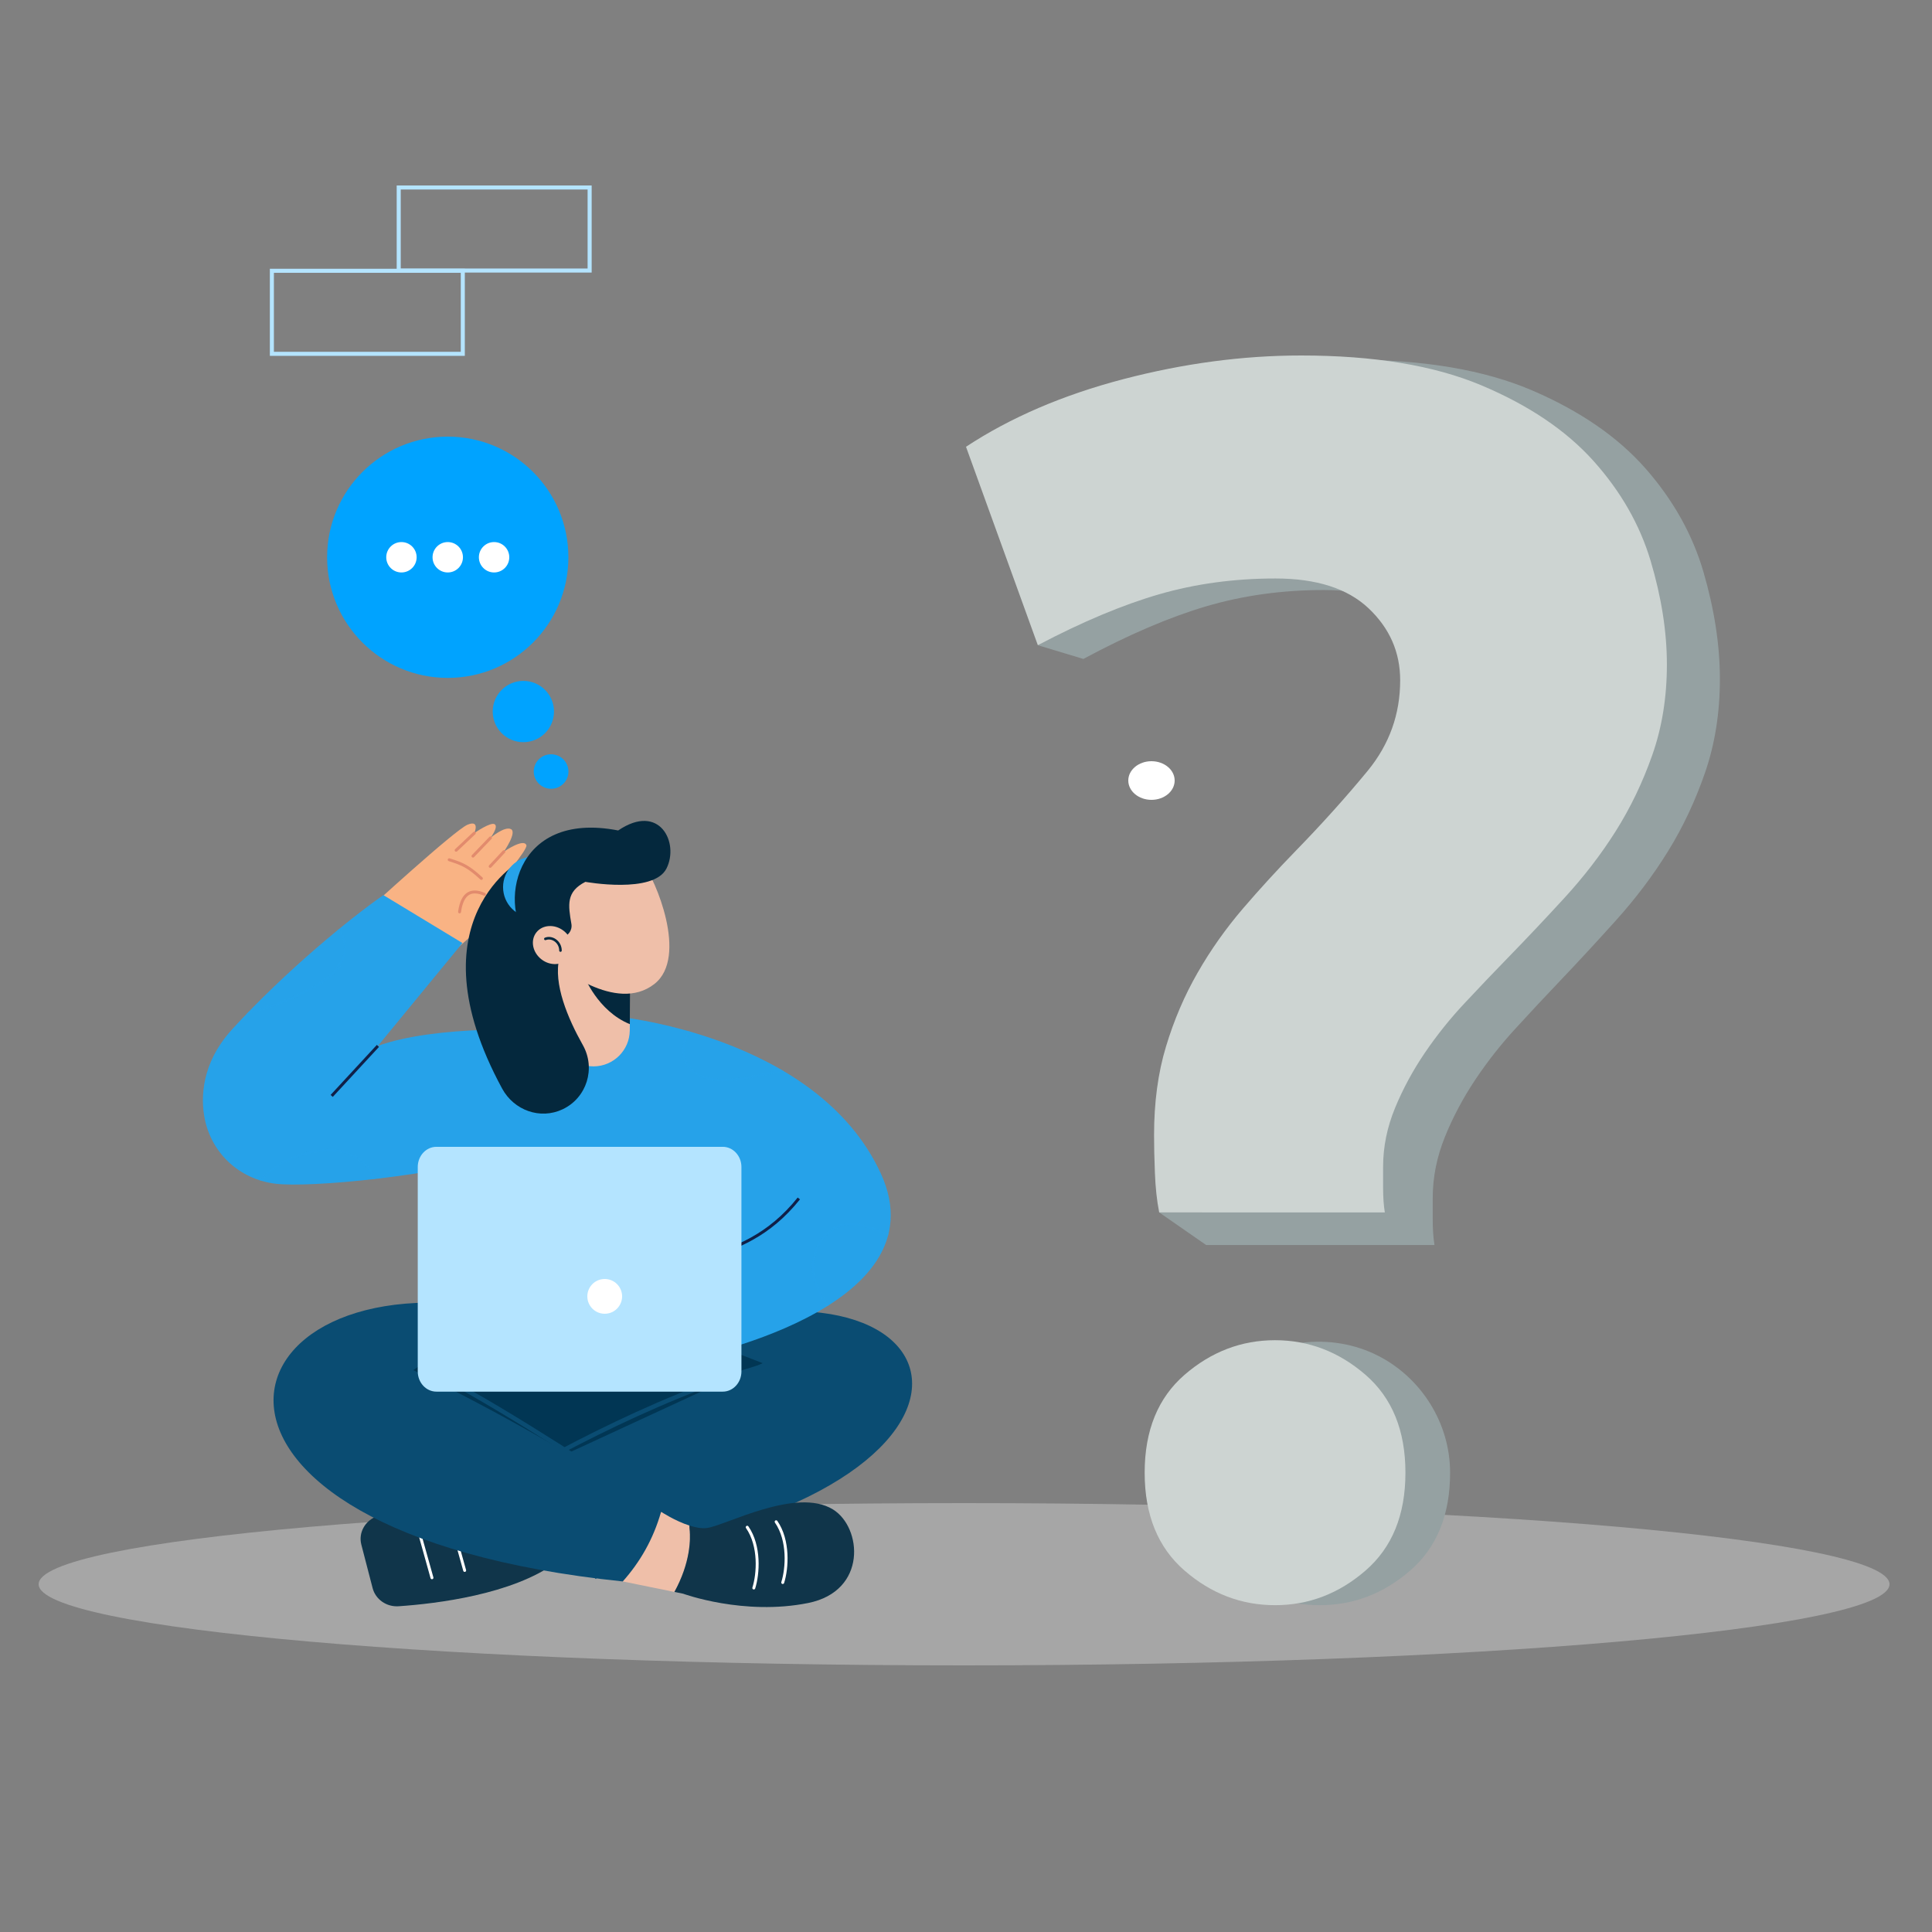 <svg width="500" height="500" viewBox="0 0 500 500" fill="none" xmlns="http://www.w3.org/2000/svg">
<rect x="0" y="0" width="500" height="500" fill="#808080" stroke="none"/>
<path opacity="0.43" d="M249.5 431C381.772 431 489 421.598 489 410C489 398.402 381.772 389 249.5 389C117.228 389 10 398.402 10 410C10 421.598 117.228 431 249.5 431Z" fill="#D9D9D9"/>
<ellipse cx="298" cy="202" rx="6" ry="5" fill="white"/>
<path d="M153.12 70.54H102.663V48H153.12V70.54ZM103.712 69.491H152.071V49.046H103.712V69.491Z" fill="#B4E4FF"/>
<path d="M120.295 92.095H69.838V69.555H120.295V92.095ZM70.887 91.046H119.246V70.604H70.887V91.046Z" fill="#B4E4FF"/>
<path d="M440.85 148.001C438.008 138.294 433.01 129.382 425.855 121.235C418.686 113.089 408.909 106.362 396.523 101.042C384.136 95.722 368.399 93.062 349.311 93.062C334.083 93.062 318.565 95.172 302.755 99.392C286.93 103.627 273.203 109.649 261.562 117.476L276.717 160.218L268.594 166.977L280.374 170.534C292.001 164.282 302.597 159.743 312.155 156.915C321.699 154.103 331.842 152.696 342.595 152.696C353.334 152.696 361.466 155.356 366.988 160.675C372.509 166.01 375.264 172.414 375.264 179.936C375.264 189.016 372.422 197.073 366.769 204.12C361.087 211.167 354.821 218.289 347.956 225.488C343.191 230.488 338.558 235.652 334.083 240.972C329.61 246.307 325.646 252.009 322.222 258.123C318.784 264.223 316.029 270.795 313.946 277.842C311.849 284.889 310.814 292.791 310.814 301.55C310.814 304.377 310.873 307.74 311.033 311.654C311.06 312.377 311.097 313.079 311.138 313.774H300.003L312.155 322.216H371.244C370.937 320.336 370.791 318.149 370.791 315.644C370.791 313.137 370.791 311.257 370.791 310.005C370.791 304.685 371.84 299.443 373.923 294.276C376.006 289.109 378.63 284.186 381.764 279.479C384.896 274.787 388.395 270.322 392.284 266.105C396.16 261.87 399.891 257.881 403.475 254.121C408.24 249.121 413.165 243.804 418.236 238.162C423.308 232.523 427.795 226.59 431.671 220.323C435.548 214.056 438.753 207.254 441.288 199.887C443.824 192.535 445.106 184.478 445.106 175.704C445.104 166.94 443.675 157.708 440.85 148.001Z" fill="#95A1A2"/>
<path d="M330.082 149.711C319.455 149.711 309.432 151.071 300 153.793C290.553 156.53 280.085 160.923 268.591 166.975L250 115.626C261.505 108.051 275.072 102.222 290.711 98.125C306.337 94.042 321.672 92 336.721 92C355.585 92 371.139 94.575 383.379 99.722C395.62 104.869 405.283 111.379 412.369 119.263C419.441 127.147 424.378 135.772 427.186 145.166C429.98 154.561 431.391 163.495 431.391 171.972C431.391 180.464 430.123 188.261 427.619 195.375C425.113 202.505 421.945 209.089 418.114 215.154C414.284 221.218 409.848 226.958 404.837 232.417C399.827 237.877 394.958 243.024 390.249 247.861C386.706 251.501 383.019 255.361 379.189 259.461C375.344 263.543 371.889 267.862 368.791 272.405C365.696 276.962 363.102 281.724 361.043 286.724C358.984 291.723 357.947 296.798 357.947 301.945C357.947 303.157 357.947 304.977 357.947 307.405C357.947 309.832 358.091 311.947 358.393 313.767H299.998C299.392 310.734 299.034 307.332 298.888 303.545C298.73 299.758 298.671 296.503 298.671 293.766C298.671 285.289 299.693 277.642 301.767 270.82C303.825 264 306.548 257.638 309.945 251.736C313.33 245.819 317.246 240.302 321.667 235.137C326.089 229.99 330.669 224.988 335.377 220.151C342.159 213.184 348.352 206.289 353.969 199.47C359.556 192.65 362.364 184.853 362.364 176.067C362.364 168.787 359.644 162.59 354.185 157.428C348.732 152.286 340.697 149.711 330.082 149.711Z" fill="#CDD4D2"/>
<path d="M375.284 381.132C375.284 392.076 371.835 400.52 364.937 406.477C358.04 412.447 350.243 415.419 341.539 415.419C332.822 415.419 325.028 412.447 318.132 406.477C311.245 400.52 307.797 392.076 307.797 381.132C307.797 370.2 311.245 361.756 318.132 355.786C328.749 346.582 344.457 344.532 356.887 350.991C367.917 356.726 375.284 368.365 375.284 381.132Z" fill="#95A1A2"/>
<path d="M363.725 381.132C363.725 392.076 360.277 400.52 353.378 406.478C346.482 412.447 338.685 415.419 329.98 415.419C321.264 415.419 313.469 412.447 306.573 406.478C299.686 400.52 296.238 392.076 296.238 381.132C296.238 370.2 299.686 361.756 306.573 355.786C313.469 349.829 321.266 346.844 329.98 346.844C338.685 346.844 346.479 349.829 353.378 355.786C360.277 361.758 363.725 370.203 363.725 381.132Z" fill="#CDD4D2"/>
<path d="M135.444 192.074C139.823 192.074 143.373 188.524 143.373 184.145C143.373 179.766 139.823 176.216 135.444 176.216C131.065 176.216 127.515 179.766 127.515 184.145C127.515 188.524 131.065 192.074 135.444 192.074Z" fill="#00A3FF"/>
<path d="M141.801 204.054C144.239 204.511 146.583 202.919 147.037 200.497C147.49 198.076 145.882 195.743 143.444 195.286C141.006 194.829 138.662 196.422 138.209 198.843C137.755 201.264 139.363 203.597 141.801 204.054Z" fill="#00A3FF"/>
<path d="M115.878 175.439C133.12 175.439 147.098 161.462 147.098 144.22C147.098 126.978 133.12 113 115.878 113C98.636 113 84.658 126.978 84.658 144.22C84.658 161.462 98.636 175.439 115.878 175.439Z" fill="#00A3FF"/>
<path d="M103.892 148.152C106.064 148.152 107.825 146.392 107.825 144.22C107.825 142.048 106.064 140.287 103.892 140.287C101.72 140.287 99.959 142.048 99.959 144.22C99.959 146.392 101.72 148.152 103.892 148.152Z" fill="white"/>
<path d="M115.877 148.152C118.049 148.152 119.81 146.392 119.81 144.22C119.81 142.048 118.049 140.287 115.877 140.287C113.705 140.287 111.944 142.048 111.944 144.22C111.944 146.392 113.705 148.152 115.877 148.152Z" fill="white"/>
<path d="M127.867 148.152C130.039 148.152 131.8 146.392 131.8 144.22C131.8 142.048 130.039 140.287 127.867 140.287C125.695 140.287 123.935 142.048 123.935 144.22C123.935 146.392 125.695 148.152 127.867 148.152Z" fill="white"/>
<path d="M93.514 399.751L96.431 410.997C97.192 413.93 100.028 415.913 103.166 415.697C112.73 415.048 132.603 412.705 144.01 404.296L140.768 388.089C125.086 387.204 110.422 388.077 97.72 392.349C94.536 393.423 92.699 396.61 93.514 399.751Z" fill="#10354A"/>
<path d="M111.79 408.702C111.623 408.702 111.472 408.593 111.426 408.426L107.509 394.402C107.451 394.199 107.569 393.993 107.773 393.935C107.976 393.881 108.185 393.996 108.239 394.199L112.157 408.223C112.215 408.426 112.096 408.632 111.893 408.69C111.86 408.699 111.827 408.702 111.79 408.702Z" fill="white"/>
<path d="M120.256 406.807C120.089 406.807 119.938 406.698 119.892 406.531L115.975 392.507C115.917 392.304 116.035 392.098 116.238 392.04C116.442 391.982 116.651 392.101 116.705 392.304L120.623 406.328C120.681 406.531 120.562 406.737 120.359 406.795C120.326 406.804 120.289 406.807 120.256 406.807Z" fill="white"/>
<path d="M130.086 338.961L93.639 349.78L120.707 386.867L159.568 389.957L213.169 367.294L192.798 336.644L130.086 338.961Z" fill="#013654"/>
<path d="M175.023 344.113C255.067 320.419 267.93 391.161 143.042 404.038C138.63 399.075 133.475 390.463 131.429 383.262L197.379 352.785L175.023 344.113Z" fill="#0A4C72"/>
<path d="M178.423 394.814C174.678 393.617 171.091 391.249 171.091 391.249L158.229 395.284L161.176 409.278L174.539 411.992C178.611 404.545 178.848 398.429 178.423 394.814Z" fill="#EFBFA9"/>
<path d="M131.715 383.753L131.145 382.77C144.905 374.775 180.145 355.565 210.173 349.898L210.385 351.017C180.527 356.648 145.42 375.787 131.715 383.753Z" fill="#0A4C72"/>
<path d="M130.086 338.961C55.582 324.794 36.285 396.397 161.176 409.275C165.588 404.311 169.044 398.447 171.091 391.245C151.906 378.41 130.456 366.208 106.951 354.586L130.086 338.961Z" fill="#0A4C72"/>
<path d="M170.788 391.725C167.244 389.469 163.55 387.085 159.642 384.559C140.014 371.888 117.77 357.524 98.87 349.334L99.322 348.291C118.307 356.517 140.593 370.908 160.257 383.604C164.166 386.127 167.856 388.51 171.398 390.766L170.788 391.725Z" fill="#0A4C72"/>
<path d="M75.424 374.462L74.43 373.913C77.225 368.849 81.707 365.435 87.744 363.764L88.047 364.859C82.232 366.469 78.105 369.611 75.424 374.462Z" fill="#0A4C72"/>
<path d="M230.926 370.153C228.245 365.302 224.115 362.16 218.303 360.55L218.606 359.456C224.643 361.126 229.125 364.544 231.92 369.604L230.926 370.153Z" fill="#0A4C72"/>
<path d="M154.198 408.647L153.367 407.871C159.329 401.488 162.988 394.751 164.559 387.27L165.672 387.504C164.056 395.19 160.305 402.107 154.198 408.647Z" fill="#0A4C72"/>
<path d="M215.58 390.645C206.035 384.747 187.529 394.939 182.884 395.454C181.528 395.606 179.964 395.309 178.423 394.814C178.848 398.432 178.611 404.545 174.539 411.992L176.81 412.453C176.81 412.453 192.502 418.205 209.149 414.857C224.513 411.764 223.085 395.281 215.58 390.645Z" fill="#10354A"/>
<path d="M202.57 409.936C202.53 409.936 202.494 409.93 202.454 409.918C202.254 409.854 202.145 409.642 202.206 409.442C203.34 405.851 203.834 398.786 200.55 394.041C200.432 393.868 200.474 393.632 200.647 393.513C200.82 393.395 201.057 393.438 201.175 393.61C204.613 398.58 204.11 405.936 202.931 409.669C202.879 409.83 202.73 409.936 202.57 409.936Z" fill="white"/>
<path d="M195.083 411.355C195.044 411.355 195.008 411.349 194.968 411.337C194.768 411.273 194.659 411.061 194.72 410.861C195.854 407.271 196.348 400.206 193.064 395.46C192.946 395.287 192.988 395.051 193.161 394.933C193.334 394.814 193.57 394.857 193.689 395.03C197.127 399.999 196.624 407.356 195.444 411.088C195.396 411.252 195.244 411.355 195.083 411.355Z" fill="white"/>
<path d="M116.906 246.642C116.906 246.642 135.67 230.687 134.975 227.654C134.478 225.486 129.163 228.664 129.163 228.664C129.163 228.664 136.616 219.819 136.237 218.746C135.561 216.826 130.403 220.404 130.403 220.404C130.403 220.404 133.887 215.389 132.222 214.57C130.557 213.752 126.925 216.844 126.925 216.844C126.925 216.844 129.047 214.061 128.05 213.33C127.052 212.599 122.753 215.604 122.753 215.604C122.753 215.604 124.296 212.093 121.018 213.424C117.74 214.755 94.75 235.853 94.75 235.853L116.906 246.642Z" fill="#F9B384"/>
<path d="M124.584 227.718C124.493 227.718 124.402 227.685 124.329 227.618C121.109 224.674 119.687 223.961 116.136 222.866C115.936 222.806 115.824 222.593 115.885 222.393C115.945 222.193 116.158 222.081 116.358 222.142C120.039 223.273 121.509 224.013 124.842 227.057C124.996 227.199 125.009 227.439 124.866 227.594C124.79 227.675 124.687 227.718 124.584 227.718Z" fill="#E28B6D"/>
<path d="M118.932 236.372C118.914 236.372 118.896 236.372 118.88 236.369C118.674 236.339 118.529 236.147 118.556 235.941C118.926 233.303 119.757 231.654 121.094 230.902C122.24 230.256 123.729 230.323 125.524 231.099C125.715 231.181 125.806 231.405 125.721 231.596C125.639 231.787 125.415 231.878 125.224 231.793C123.659 231.117 122.395 231.038 121.467 231.563C120.363 232.184 119.635 233.691 119.308 236.047C119.281 236.235 119.117 236.372 118.932 236.372Z" fill="#E28B6D"/>
<path d="M118.046 220.422C117.946 220.422 117.846 220.383 117.77 220.304C117.627 220.153 117.633 219.913 117.785 219.767L122.494 215.331C122.646 215.186 122.885 215.195 123.031 215.346C123.173 215.498 123.167 215.738 123.016 215.883L118.307 220.319C118.234 220.386 118.14 220.422 118.046 220.422Z" fill="#E28B6D"/>
<path d="M122.407 221.939C122.313 221.939 122.219 221.902 122.143 221.832C121.991 221.687 121.988 221.447 122.131 221.296L126.655 216.584C126.8 216.432 127.04 216.426 127.191 216.572C127.343 216.717 127.346 216.957 127.204 217.108L122.68 221.82C122.604 221.899 122.504 221.939 122.407 221.939Z" fill="#E28B6D"/>
<path d="M126.859 224.592C126.765 224.592 126.674 224.558 126.601 224.489C126.449 224.346 126.44 224.107 126.583 223.952L130.131 220.146C130.273 219.995 130.513 219.986 130.667 220.128C130.819 220.271 130.828 220.51 130.685 220.665L127.138 224.47C127.062 224.549 126.962 224.592 126.859 224.592Z" fill="#E28B6D"/>
<path d="M187.788 353.364L119.184 356.017L111.604 293.478C111.604 293.478 134.57 271.694 143.405 263.671L158.324 262.907C204.605 283.941 197.027 310.216 187.788 353.364Z" fill="#26A2E9"/>
<path d="M158.323 262.907C158.323 262.907 211.272 267.434 227.964 303.712C244.299 339.21 177.175 351.848 177.175 351.848L158.323 262.907Z" fill="#26A2E9"/>
<path d="M97.8 270.678L119.681 244.053L99.219 231.654C90.684 237.588 74.18 251.03 60.192 266.251C57.105 269.611 54.691 273.535 53.478 277.856C52.441 281.543 52.254 285.185 52.836 288.75C54.355 298.047 61.666 305.218 71.426 306.362C79.762 307.338 111.603 304.845 137.377 297.265L144.958 268.007C141.061 265.8 112.113 265.415 97.8 270.678Z" fill="#26A2E9"/>
<g opacity="0.8">
<path opacity="0.8" d="M202.509 277.301C202.624 277.273 202.736 277.249 202.852 277.222C202.612 277.079 202.373 276.943 202.133 276.803C198.252 277.698 194.249 278.611 190.301 279.087C187.93 279.372 180.004 279.896 177.69 274.617C176.538 271.991 177.411 269.068 178.712 267.018C178.521 266.964 178.333 266.909 178.145 266.855C176.811 269.026 175.953 272.073 177.169 274.845C179.64 280.485 187.9 279.951 190.371 279.651C194.431 279.163 198.54 278.216 202.509 277.301Z" fill="#26A2E9"/>
<path opacity="0.8" d="M227.221 318.215C224.692 317.238 222.079 316.225 219.331 316.486C214.513 316.941 210.389 321.708 210.138 327.108C209.968 330.792 211.375 334.652 214.055 338.045C214.216 337.945 214.377 337.842 214.538 337.739C211.915 334.44 210.538 330.695 210.705 327.132C210.941 322.002 214.835 317.478 219.383 317.05C221.994 316.808 224.435 317.748 227.015 318.742C227.937 319.097 228.874 319.458 229.826 319.761C229.874 319.579 229.923 319.394 229.968 319.209C229.038 318.915 228.122 318.563 227.221 318.215Z" fill="#26A2E9"/>
<path opacity="0.8" d="M93.577 300.133C90.272 297.398 85.135 296.667 79.486 298.129C74.452 299.43 70.135 302.01 67.166 305.421C67.36 305.485 67.551 305.555 67.748 305.613C70.635 302.374 74.792 299.927 79.625 298.678C85.093 297.262 90.047 297.953 93.21 300.57C94.714 301.813 95.778 303.429 96.551 305.17C96.745 305.149 96.942 305.124 97.139 305.103C96.333 303.232 95.205 301.483 93.577 300.133Z" fill="#26A2E9"/>
<path opacity="0.8" d="M63.691 262.531C69.886 260.99 75.929 258.828 81.506 255.617C83.613 254.404 85.99 252.858 87.664 250.587C89.444 248.17 90.035 245.293 89.247 242.891C88.938 241.948 88.389 241.12 87.704 240.459C87.558 240.577 87.412 240.699 87.267 240.817C87.907 241.426 88.419 242.194 88.707 243.07C89.438 245.299 88.88 247.982 87.209 250.25C85.599 252.436 83.279 253.944 81.224 255.126C75.966 258.155 70.277 260.251 64.434 261.764C64.186 262.018 63.94 262.276 63.691 262.531Z" fill="#26A2E9"/>
</g>
<path d="M163.168 249.001L163.159 249.971L163.004 265.051L162.986 266.685C162.956 269.241 161.91 271.558 160.218 273.241C158.535 274.911 156.218 275.96 153.653 275.979C148.483 276.006 144.253 271.855 144.204 266.676L144.022 248.04L163.168 249.001Z" fill="#EFBFA9"/>
<path d="M163.158 249.971L163.004 265.051C154.623 261.639 151.172 252.567 151.172 252.567L163.158 249.971Z" fill="#04283D"/>
<path d="M166.473 223.658C169.475 227.263 178.247 247.685 169.357 254.653C159.353 262.494 144.129 249.607 144.129 249.607L142.085 225.82L155.299 222.336L166.473 223.658Z" fill="#EFBFA9"/>
<path d="M135.353 222.348C135.353 222.348 106.041 237.636 129.941 281.704C133.009 287.365 139.811 289.833 145.626 287.074C151.867 284.111 154.229 276.488 150.839 270.469C146.93 263.525 143.155 254.58 144.768 247.928L135.353 222.348Z" fill="#04283D"/>
<path d="M138.122 237.515C142.501 237.515 146.051 233.965 146.051 229.586C146.051 225.207 142.501 221.656 138.122 221.656C133.742 221.656 130.192 225.207 130.192 229.586C130.192 233.965 133.742 237.515 138.122 237.515Z" fill="#26A2E9"/>
<path d="M147.877 239.11C147.018 234.164 146.497 230.771 151.497 228.221C151.497 228.221 169.117 231.426 172.48 224.777C175.843 218.13 170.718 207.639 159.987 214.925C132.515 209.558 128.831 235.268 137.161 243.837L145.381 242.576C147.037 242.324 148.162 240.76 147.877 239.11Z" fill="#04283D"/>
<path d="M147.204 247.831C148.783 245.785 148.179 242.673 145.854 240.879C143.53 239.086 140.366 239.29 138.788 241.336C137.209 243.382 137.814 246.494 140.138 248.287C142.462 250.081 145.626 249.876 147.204 247.831Z" fill="#EFBFA9"/>
<path d="M145.05 246.336C144.868 246.336 144.72 246.187 144.72 246.005C144.72 245.026 144.244 244.122 143.443 243.583C142.761 243.122 141.945 243.016 141.263 243.292C141.093 243.358 140.899 243.279 140.83 243.11C140.76 242.94 140.842 242.746 141.012 242.676C141.897 242.315 142.943 242.446 143.81 243.031C144.793 243.692 145.381 244.802 145.381 246.002C145.384 246.187 145.235 246.336 145.05 246.336Z" fill="#04283D"/>
<path d="M98.086 270.934L97.529 270.419L85.562 283.364L86.119 283.879L98.086 270.934Z" fill="#102048"/>
<path d="M181.833 326.059L181.611 325.334C190.323 322.678 198.78 319.503 206.442 309.921L207.033 310.394C199.238 320.143 190.666 323.366 181.833 326.059Z" fill="#102048"/>
<path d="M187.052 296.795H112.942C110.276 296.795 108.114 299.133 108.114 302.017V354.932C108.114 357.816 110.276 360.154 112.942 360.154H187.055C189.72 360.154 191.882 357.816 191.882 354.932V302.017C191.879 299.13 189.717 296.795 187.052 296.795Z" fill="#B4E4FF"/>
<circle cx="156.5" cy="335.5" r="4.5" fill="white"/>
</svg>
